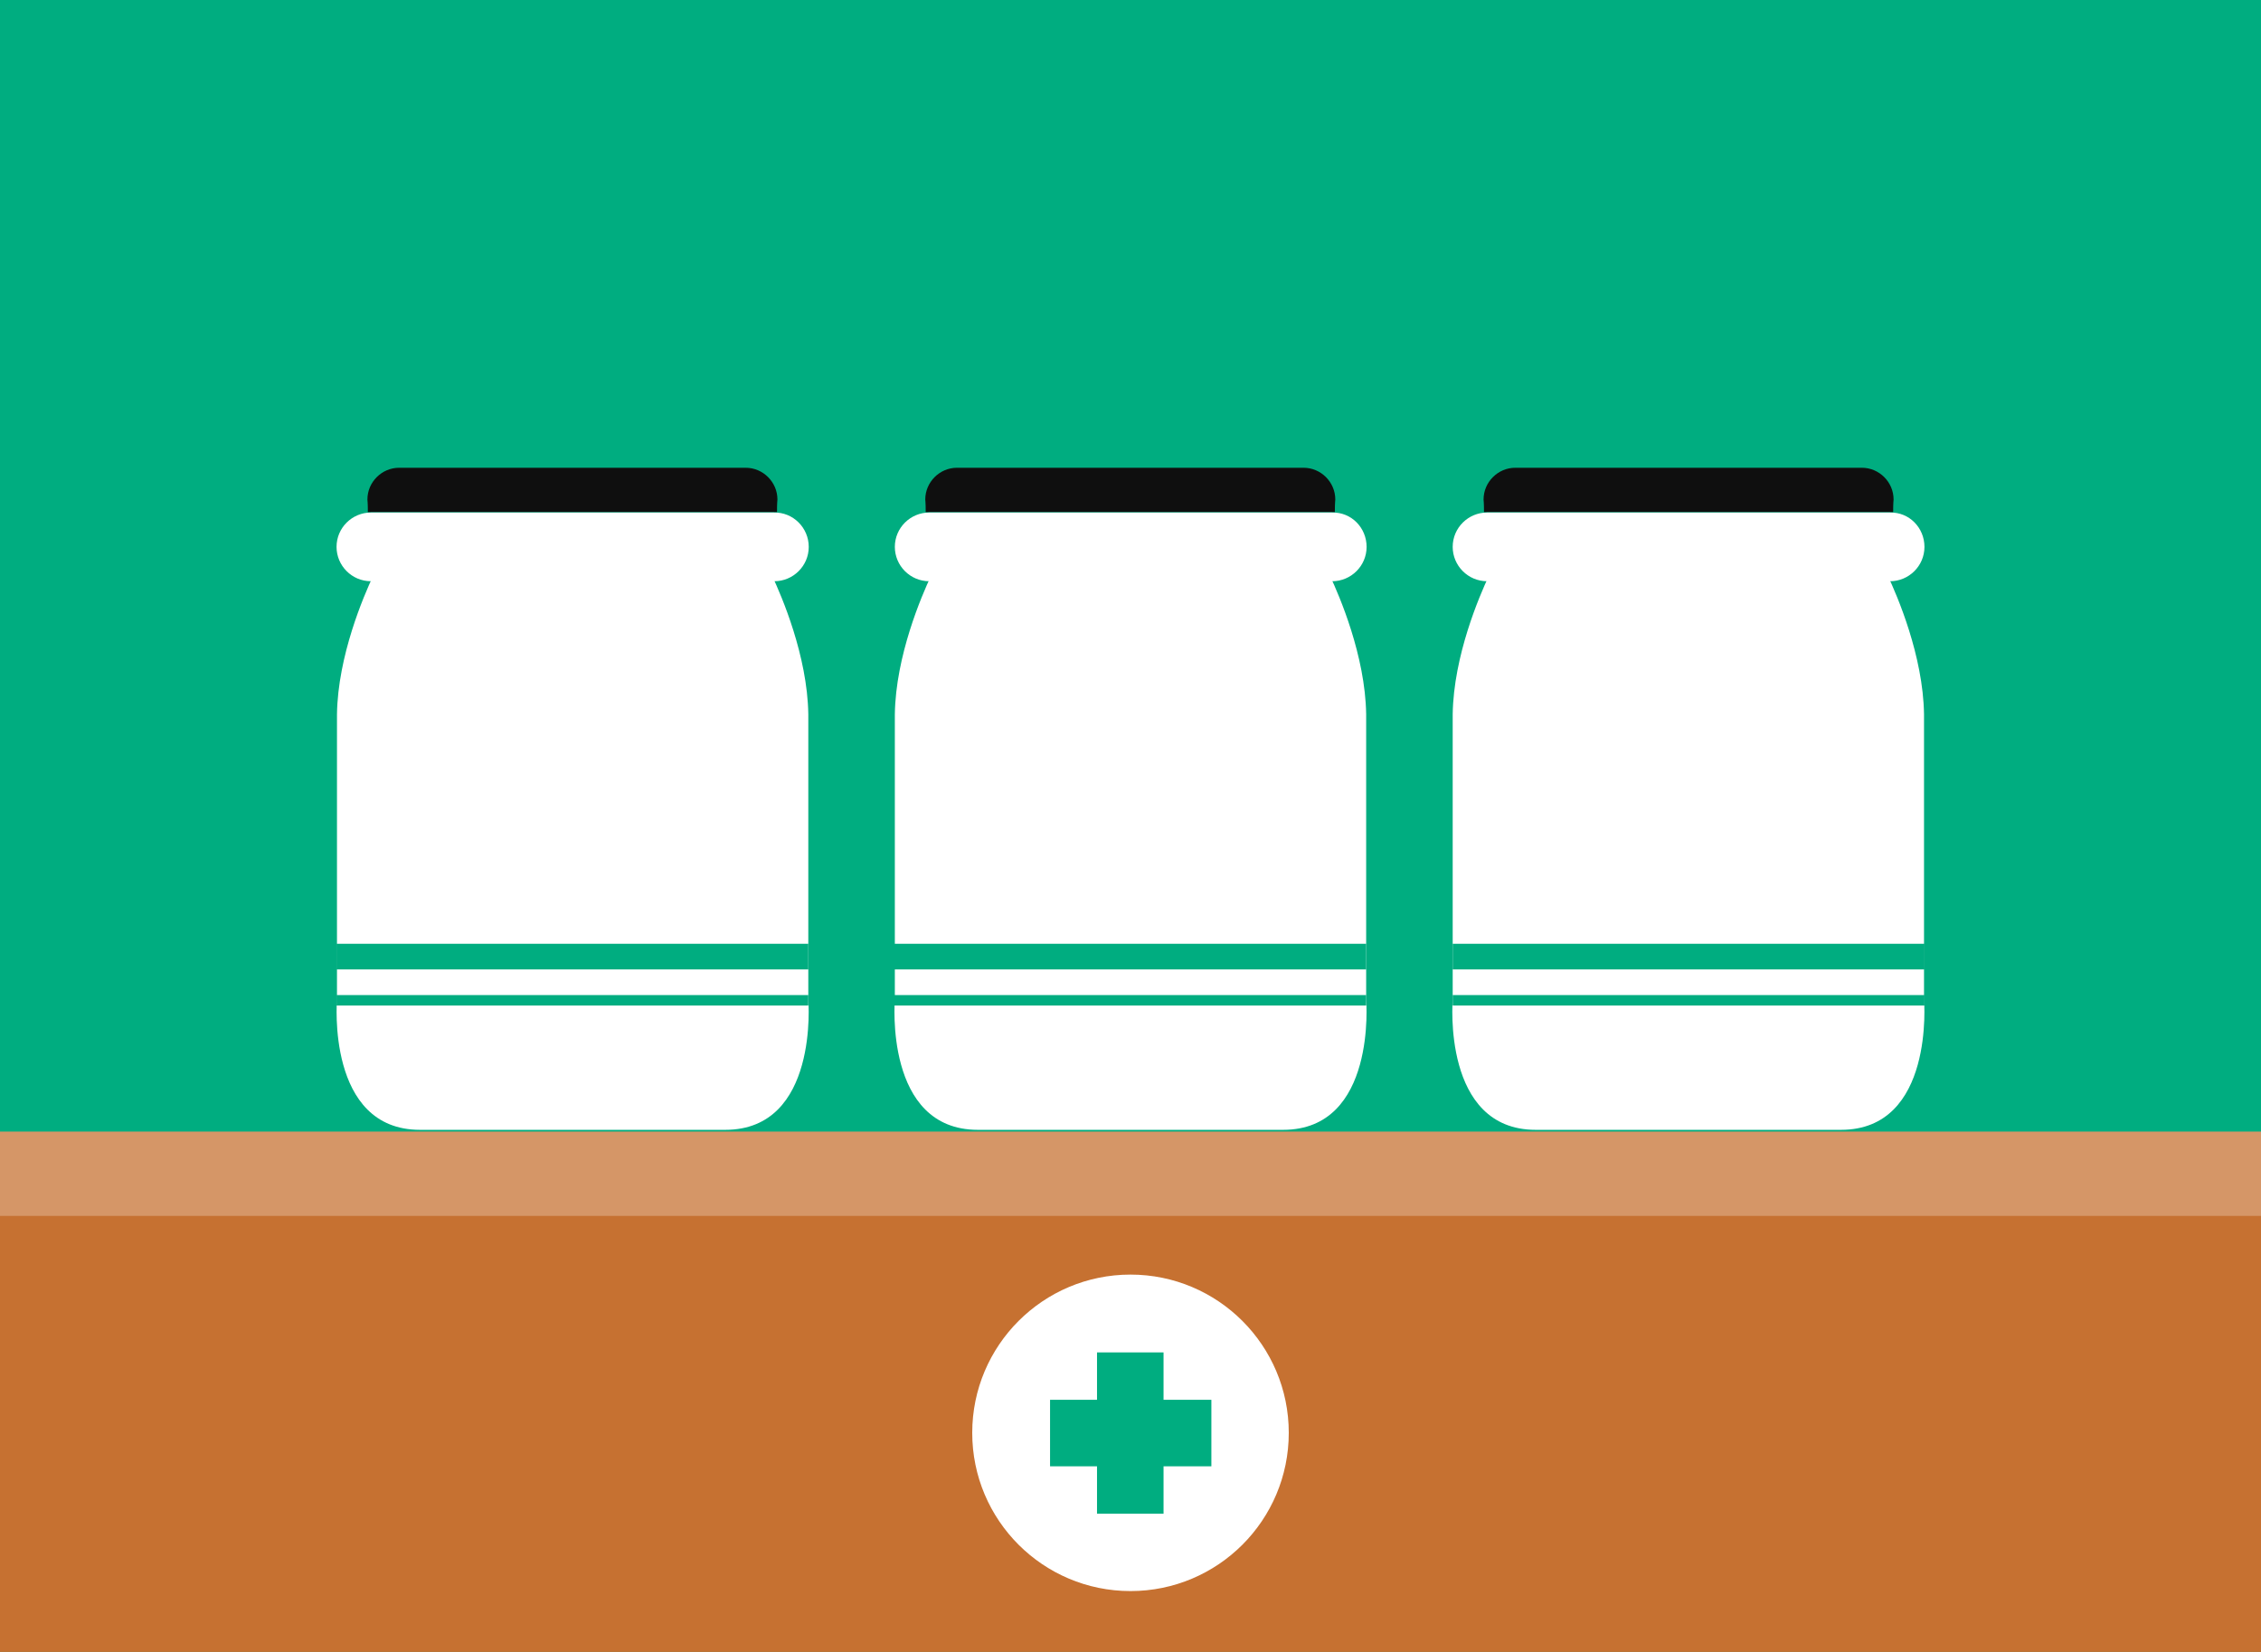 <?xml version="1.0" encoding="utf-8"?>
<!DOCTYPE svg PUBLIC "-//W3C//DTD SVG 1.1//EN" "http://www.w3.org/Graphics/SVG/1.1/DTD/svg11.dtd">
<svg version="1.1" xmlns="http://www.w3.org/2000/svg" xmlns:xlink="http://www.w3.org/1999/xlink" x="0px" y="0px" width="520px"
	 height="100%" viewBox="0 0 520 380" enable-background="new 0 0 520 380" xml:space="preserve" preserveAspectRatio="none">
<g id="FONDS">
	<rect fill="#00AD80" width="520" height="380"/>
</g>
<g id="ILLUS">
	<rect y="279.1" fill="#C67131" width="520" height="100.9"/>
	<path fill="#0F0F0F" d="M307,117.8c0-2.4,0.1-2.6,0.1-2.9c0-4-3.3-7.3-7.3-7.3h-79.7c-4,0-7.3,3.3-7.3,7.3c0,0.3,0.1,0.5,0.1,2.9
		H307z"/>
	<path fill="#FFFFFF" d="M314.3,125.8c0,4.4-3.6,7.9-7.9,7.9h-92.7c-4.4,0-7.9-3.6-7.9-7.9l0,0c0-4.4,3.6-7.9,7.9-7.9h92.7
		C310.8,117.8,314.3,121.4,314.3,125.8L314.3,125.8z"/>
	<path fill="#FFFFFF" d="M314.2,164.3c-0.2-13.5-6.2-27.3-8.3-31.8h-91.8c-2.1,4.5-8.1,18.3-8.3,31.8V230c0,0-2.5,29.9,19.1,29.9
		h70.2c21.6,0,19.1-29.9,19.1-29.9V164.3z"/>
	<rect x="205.7" y="217.1" fill="#00AD80" width="108.5" height="5.9"/>
	<rect x="205.7" y="228.9" fill="#00AD80" width="108.5" height="2.4"/>
	<path fill="#0F0F0F" d="M435.4,117.8c0-2.4,0.1-2.6,0.1-2.9c0-4-3.3-7.3-7.3-7.3h-79.7c-4,0-7.3,3.3-7.3,7.3c0,0.3,0.1,0.5,0.1,2.9
		H435.4z"/>
	<path fill="#FFFFFF" d="M442.6,125.8c0,4.4-3.6,7.9-7.9,7.9H342c-4.4,0-7.9-3.6-7.9-7.9l0,0c0-4.4,3.6-7.9,7.9-7.9h92.7
		C439.1,117.8,442.6,121.4,442.6,125.8L442.6,125.8z"/>
	<path fill="#FFFFFF" d="M442.5,164.3c-0.2-13.5-6.2-27.3-8.3-31.8h-91.8c-2.1,4.5-8.1,18.3-8.3,31.8V230c0,0-2.5,29.9,19.1,29.9
		h70.2c21.6,0,19.1-29.9,19.1-29.9V164.3z"/>
	<rect x="334.1" y="217.1" fill="#00AD80" width="108.5" height="5.9"/>
	<rect x="334.1" y="228.9" fill="#00AD80" width="108.5" height="2.4"/>
	<path fill="#0F0F0F" d="M178.7,117.8c0-2.4,0.1-2.6,0.1-2.9c0-4-3.3-7.3-7.3-7.3H91.8c-4,0-7.3,3.3-7.3,7.3c0,0.3,0.1,0.5,0.1,2.9
		H178.7z"/>
	<path fill="#FFFFFF" d="M186,125.8c0,4.4-3.6,7.9-7.9,7.9H85.3c-4.4,0-7.9-3.6-7.9-7.9l0,0c0-4.4,3.6-7.9,7.9-7.9H178
		C182.4,117.8,186,121.4,186,125.8L186,125.8z"/>
	<path fill="#FFFFFF" d="M185.9,164.3c-0.2-13.5-6.2-27.3-8.3-31.8H85.8c-2.1,4.5-8.1,18.3-8.3,31.8V230c0,0-2.5,29.9,19.1,29.9
		h70.2c21.6,0,19.1-29.9,19.1-29.9V164.3z"/>
	<rect x="77.4" y="217.1" fill="#00AD80" width="108.5" height="5.9"/>
	<rect x="77.4" y="228.9" fill="#00AD80" width="108.5" height="2.4"/>
	<circle fill="#FFFFFF" cx="260" cy="329.6" r="36.4"/>
	<g>
		<rect x="252.3" y="311.1" fill="#00AD80" width="15.3" height="37.1"/>
		<rect x="241.5" y="322" fill="#00AD80" width="37.1" height="15.3"/>
	</g>
	<rect y="260.3" fill="#D59667" width="520" height="19.4"/>
</g>
</svg>
